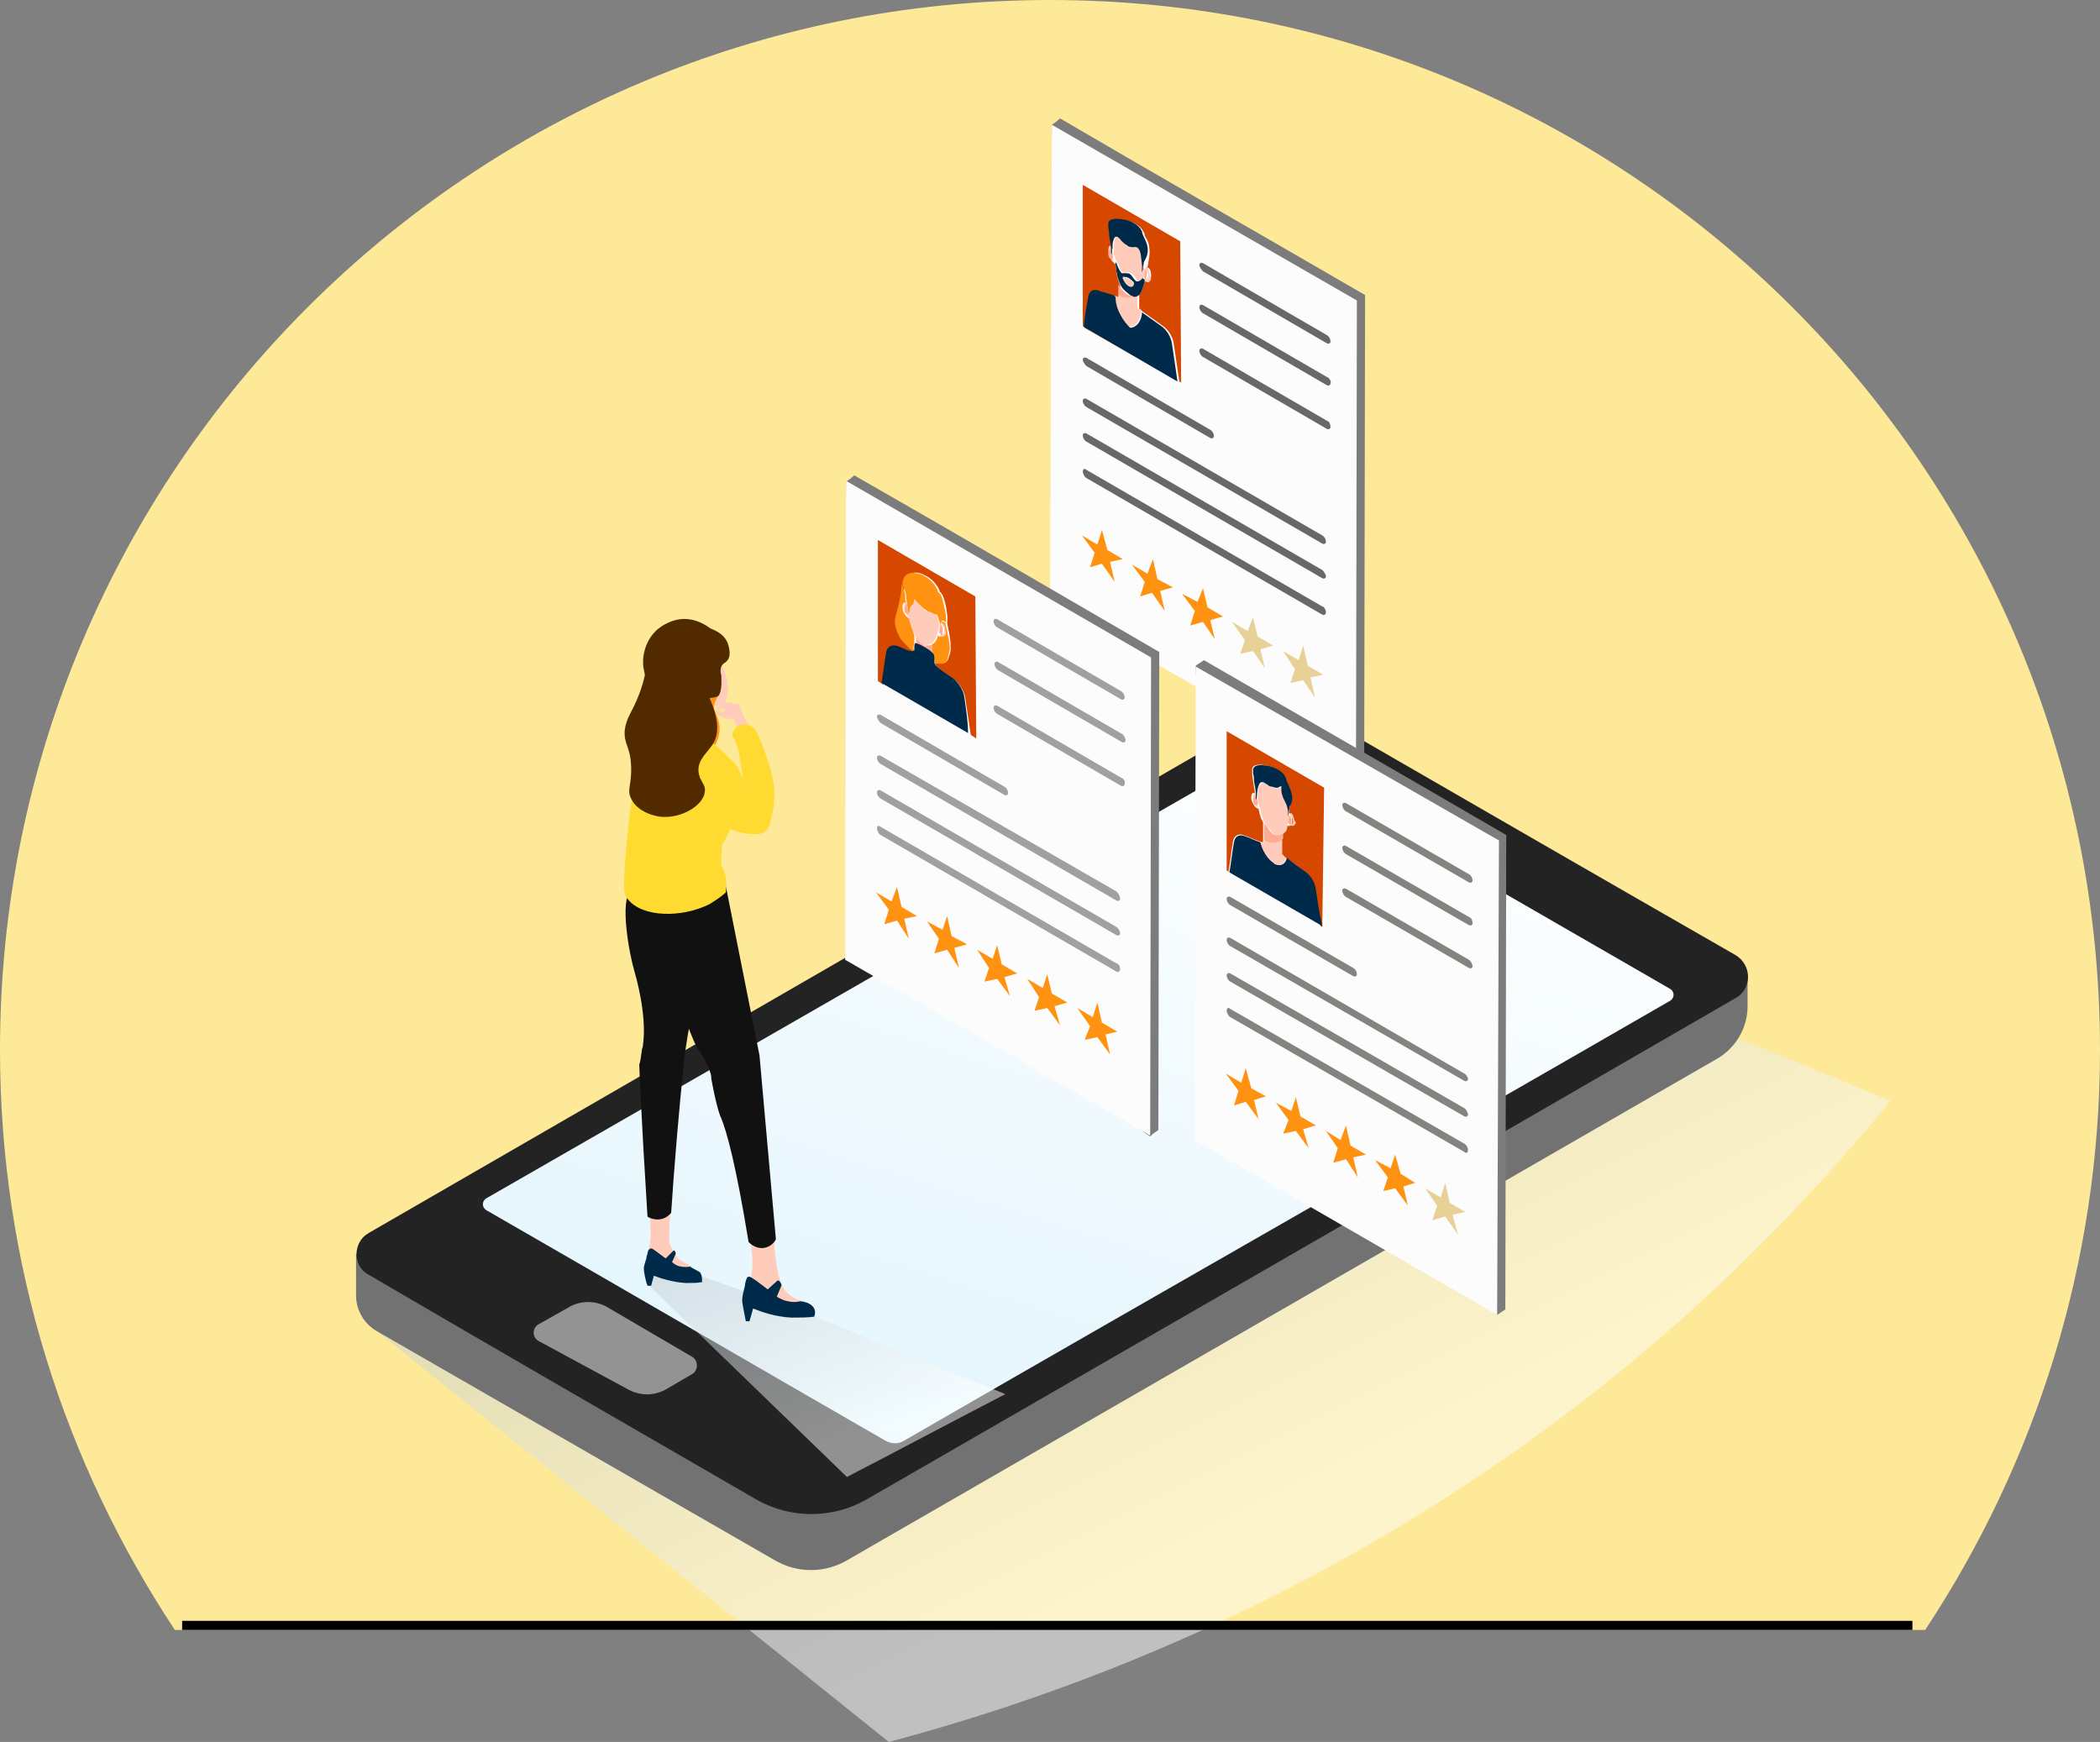 <?xml version="1.0" encoding="utf-8"?>
<!-- Generator: Adobe Illustrator 26.0.1, SVG Export Plug-In . SVG Version: 6.00 Build 0)  -->
<!DOCTYPE svg PUBLIC "-//W3C//DTD SVG 1.1//EN" "http://www.w3.org/Graphics/SVG/1.1/DTD/svg11.dtd">
<svg version="1.1" id="Layer_1" xmlns:x="http://ns.adobe.com/Extensibility/1.0/" xmlns:i="http://ns.adobe.com/AdobeIllustrator/10.0/" xmlns:graph="http://ns.adobe.com/Graphs/1.0/"
	 xmlns="http://www.w3.org/2000/svg" xmlns:xlink="http://www.w3.org/1999/xlink" x="0px" y="0px" width="230.6px" height="191.3px"
	 viewBox="0 0 230.6 191.3" style="enable-background:new 0 0 230.6 191.3;" xml:space="preserve">
<rect x="0" y="0" width="230.6" height="191.3" fill="#808080" stroke="none"/>
<style type="text/css">
	.st0{fill:#FDE997;}
	.st1{opacity:0.5;fill:url(#SVGID_1_);}
	.st2{fill:#727272;}
	.st3{fill:#232323;}
	.st4{fill:#939393;}
	.st5{fill:url(#SVGID_00000069398264978366214880000005750353802702953397_);}
	.st6{fill:#7C7C7C;}
	.st7{fill:#FCFCFC;}
	.st8{fill:#686868;}
	.st9{fill:#FF9311;}
	.st10{fill:#E8D197;}
	.st11{fill:#F97171;}
	.st12{fill:#D64700;}
	.st13{fill:#FFCCBC;}
	.st14{fill:#002A4A;}
	.st15{fill:#FFAB91;}
	.st16{fill:#848380;}
	.st17{fill:#A0A0A0;}
	.st18{opacity:0.5;fill:url(#SVGID_00000049911422163761630500000001980188909075544988_);}
	.st19{fill:#111111;}
	.st20{fill:#FFDA30;}
	.st21{fill:#512A00;}
</style>
<g>
	<path class="st0" d="M230.6,115.3c0,23.5-7.1,45.4-19.2,63.7H19.2C7.1,160.7,0,138.9,0,115.3C0,51.6,51.6,0,115.3,0
		S230.6,51.6,230.6,115.3z"/>
	<g>
		<linearGradient id="SVGID_1_" gradientUnits="userSpaceOnUse" x1="139.715" y1="164.082" x2="100.924" y2="86.271">
			<stop  offset="0" style="stop-color:#FFFFFF"/>
			<stop  offset="1" style="stop-color:#B0BEC5"/>
		</linearGradient>
		<path class="st1" d="M41.4,146.2c18.7,15,37.5,30.1,56.2,45.1c20.3-5.4,50.6-16.5,80.2-40.6c12.3-10,22.1-20.4,29.8-29.8
			c-5.5-2.3-11.1-4.6-16.6-6.8L41.4,146.2z"/>
		<path class="st2" d="M39.1,137.7v4.6c0,1.6,0.9,3.1,2.3,3.9L85,171.3c2.5,1.5,5.6,1.5,8.1,0l95.4-55c2.1-1.2,3.4-3.4,3.4-5.8v-3.5
			L39.1,137.7z"/>
		<path class="st3" d="M40.5,135.4l95.4-55.1c3.7-2.1,8.3-2.1,12,0c14.2,8.2,28.4,16.4,42.7,24.6c1.8,1.1,1.8,3.7,0,4.7
			c-31.8,18.4-63.6,36.7-95.5,55.1c-3.7,2.1-8.3,2.1-12,0c-14.2-8.2-28.4-16.4-42.6-24.7C38.7,139.1,38.7,136.4,40.5,135.4z"/>
		<path class="st4" d="M66.6,143.5L76,149c0.7,0.4,0.7,1.5,0,1.9l-2.9,1.7c-1.3,0.7-2.8,0.7-4.1,0l-9.8-5.3c-0.8-0.4-0.8-1.5,0-1.9
			l3.2-1.8C63.7,142.8,65.3,142.8,66.6,143.5z"/>
		
			<linearGradient id="SVGID_00000043424923471757666540000001411654711632352146_" gradientUnits="userSpaceOnUse" x1="96.03" y1="192.691" x2="132.755" y2="74.711">
			<stop  offset="0" style="stop-color:#D9F2FC"/>
			<stop  offset="1" style="stop-color:#FFFFFF"/>
		</linearGradient>
		<path style="fill:url(#SVGID_00000043424923471757666540000001411654711632352146_);" d="M53.4,131.6l84.4-48.5
			c0.4-0.2,1-0.2,1.4,0l44.2,25.5c0.5,0.3,0.5,1,0,1.3c-29.8,17.2-54.3,31.1-84.1,48.3c-0.6,0.4-1.4,0.4-2.1,0
			c-14.6-8.4-29.2-16.9-43.8-25.3C52.9,132.6,52.9,131.9,53.4,131.6z"/>
	</g>
	<g>
		<g>
			<path class="st6" d="M149.9,32.4l-0.1,52.5c-0.3,0.2-0.6,0.4-0.9,0.7c-10.9-6.7-33.2-54.6-33.4-71.9c0.3-0.2,0.6-0.4,0.9-0.7
				C127.5,19.5,138.7,25.9,149.9,32.4z"/>
			<polygon class="st7" points="149,33 148.9,85.5 115.3,66.2 115.5,13.7 			"/>
			<path class="st8" d="M145.6,67.2L145.6,67.2c0,0.3-0.2,0.4-0.4,0.3l-25.9-15c-0.2-0.1-0.4-0.5-0.4-0.7l0,0c0-0.3,0.2-0.4,0.4-0.2
				l25.9,15C145.4,66.6,145.6,67,145.6,67.2z M132.1,29.8l13.6,7.9c0.2,0.1,0.4,0,0.4-0.2c0-0.3-0.2-0.6-0.4-0.7l-13.6-7.9
				c-0.2-0.1-0.4,0-0.4,0.2C131.7,29.3,131.9,29.6,132.1,29.8z M145.2,62.6l-25.9-15c-0.2-0.1-0.4,0-0.4,0.2l0,0
				c0,0.3,0.2,0.6,0.4,0.7l25.9,15c0.2,0.1,0.4,0,0.4-0.2l0,0C145.6,63.1,145.4,62.8,145.2,62.6z M119.3,40.2l13.6,7.9
				c0.2,0.1,0.4,0,0.4-0.2c0-0.3-0.2-0.6-0.4-0.7l-13.6-7.9c-0.2-0.1-0.4,0-0.4,0.2C118.9,39.7,119.1,40,119.3,40.2z M145.2,58.8
				l-25.9-15c-0.2-0.1-0.4,0-0.4,0.2l0,0c0,0.3,0.2,0.6,0.4,0.7l25.9,15c0.2,0.1,0.4,0,0.4-0.2l0,0
				C145.6,59.2,145.4,58.9,145.2,58.8z M145.7,41.4l-13.6-7.9c-0.2-0.1-0.4,0-0.4,0.2c0,0.3,0.2,0.6,0.4,0.7l13.6,7.9
				c0.2,0.1,0.4,0,0.4-0.2C146.2,41.9,146,41.5,145.7,41.4z M145.7,46.2l-13.6-7.9c-0.2-0.1-0.4,0-0.4,0.2c0,0.3,0.2,0.6,0.4,0.7
				l13.6,7.9c0.2,0.1,0.4,0,0.4-0.2C146.1,46.6,146,46.3,145.7,46.2z"/>
			<g>
				<polygon class="st9" points="123.3,61.4 121.6,60.4 121,58.2 120.5,59.8 118.8,58.8 120.2,60.7 119.7,62.3 121,61.9 122.4,63.9 
					121.9,61.7 				"/>
				<polygon class="st9" points="128.8,64.5 127.1,63.6 126.6,61.4 126,63 124.3,62 125.7,63.9 125.2,65.5 126.5,65.1 127.9,67.1 
					127.4,64.9 				"/>
				<polygon class="st9" points="134.3,67.7 132.6,66.7 132.1,64.6 131.5,66.1 129.8,65.2 131.2,67.1 130.7,68.7 132.1,68.3 
					133.4,70.2 132.9,68.1 				"/>
				<polygon class="st10" points="139.8,70.9 138.1,69.9 137.6,67.8 137,69.3 135.3,68.3 136.7,70.3 136.2,71.8 137.6,71.5 
					138.9,73.4 138.4,71.3 				"/>
				<polygon class="st10" points="145.3,74.1 143.6,73.1 143.1,70.9 142.6,72.5 140.9,71.5 142.2,73.5 141.7,75 143.1,74.7 
					144.4,76.6 143.9,74.4 				"/>
			</g>
			<g>
				<g>
					<polygon class="st11" points="129.3,41.8 129.3,41.8 127.5,40.8 					"/>
					<path class="st12" d="M129.6,26.5l-10.7-6.2l0,15.5l8.8,5.1l-8.6-4.9c0.2-1.1,0.4-2.2,0.5-3.3c0.1-0.6,0.6-0.9,1.1-0.7
						c0.8,0.3,1.4,0.4,1.8,0.6c0,0,0.1,0,0.1,0.1c0.1,0,0.2,0.1,0.4,0.1c0-0.5,0-1,0-1.5c-0.1-0.1-0.1-0.2-0.1-0.3
						c-0.2-0.4-0.2-0.6-0.3-1.1c0-0.2-0.1-0.6-0.1-0.9l0,0c-0.4-0.2-0.7-0.8-0.7-1.2c0-0.3,0.1-0.6,0.3-0.5c0,0,0,0,0,0
						c0,0,0.1,0,0.1,0.1c0-0.3-0.1-0.8-0.2-1.4c0-0.1-0.1-0.5-0.1-0.9c0-0.2,0-0.3,0-0.4c0-0.6,0.9-0.6,1.6-0.5
						c0.2,0,0.7,0.1,1.2,0.4c0.4,0.2,0.7,0.5,0.9,0.9c0.1,0.2,0.1,0.3,0.1,0.4c0.4,0.6,0.5,1,0.5,1.3c0.1,0.6,0,1-0.1,1.6
						c0,0.1,0,0.2-0.1,0.5c0,0,0,0,0,0.1c0,0,0.1,0,0.1,0c0,0,0.1,0.1,0.1,0.1c0.2,0.2,0.2,0.7,0.2,0.9c0,0.1-0.1,0.4-0.3,0.4
						c-0.1,0-0.3,0-0.4-0.1c0,0.3-0.1,0.6-0.2,0.9c-0.1,0.3-0.2,0.6-0.4,0.8l0,1.5c0.2,0.1,0.3,0.3,0.5,0.4c0,0,0,0,0,0
						c0.7,0.5,1.4,1,2.1,1.5c0.6,0.4,1.1,1.2,1.2,2c0.2,1.4,0.4,2.7,0.6,4.1l0.2,0.1L129.6,26.5z"/>
				</g>
				<path class="st13" d="M124.9,33.8l0-1.5c-0.1,0.1-0.3,0.2-0.5,0.2c0,0-0.1,0-0.1,0c-0.6,0.2-1.2,0-1.5-0.2l0-1.2
					c0,0.5,0,1,0,1.5c-0.1,0-0.2-0.1-0.4-0.1c0,0,0,0,0,0c0,0.3,0.1,1,0.5,1.9c0.4,0.8,0.8,1.3,1.1,1.5c0.2,0,0.6-0.1,0.9-0.5
					c0.3-0.4,0.4-0.9,0.4-1.2C125.3,34.1,125.1,34,124.9,33.8z"/>
				<path class="st14" d="M128.7,37.8c-0.1-0.8-0.6-1.6-1.2-2c-0.7-0.5-1.4-1-2.1-1.5c0,0,0,0,0,0c0,0.3-0.1,0.8-0.4,1.2
					c-0.3,0.4-0.7,0.5-0.9,0.5c-0.2-0.2-0.7-0.7-1.1-1.5c-0.5-0.9-0.5-1.7-0.5-1.9c0,0,0,0,0,0c0,0-0.1,0-0.1-0.1
					c-0.3-0.2-1-0.3-1.8-0.6c-0.6-0.2-1,0.1-1.1,0.7c-0.2,1.1-0.4,2.2-0.5,3.3l10.3,6C129.1,40.5,128.9,39.1,128.7,37.8z"/>
				<path class="st15" d="M123.9,32.4c-0.4-0.2-0.6-0.5-0.7-0.6c-0.2-0.2-0.3-0.4-0.4-0.6l0,1.2c0.3,0.2,0.9,0.4,1.5,0.2
					C124.2,32.5,124.1,32.4,123.9,32.4z"/>
				<path class="st13" d="M122.3,28.7c0-0.1,0-0.2-0.1-0.3c0,0,0,0-0.1-0.1c0,0,0,0,0,0c-0.1,0-0.1,0-0.1,0c0,0,0,0,0,0
					c-0.1-0.1-0.2-0.3-0.2-0.5c0-0.3,0.1-0.5,0.3-0.5c0,0,0,0,0,0c0,0,0,0,0,0c0,0,0-0.1,0-0.2c0,0-0.1-0.1-0.1-0.1c0,0,0,0,0,0
					c-0.2-0.1-0.3,0.2-0.3,0.5c0,0.5,0.3,1,0.7,1.2l0,0C122.3,28.8,122.3,28.8,122.3,28.7z"/>
				<path class="st15" d="M122.2,28.1c0-0.1,0-0.3-0.1-0.3c0,0,0,0,0,0c0,0,0,0,0,0c0,0,0-0.1-0.1-0.4c0,0,0,0,0,0c0,0,0,0,0,0
					c-0.1-0.1-0.3,0.2-0.3,0.5c0,0.2,0.1,0.5,0.2,0.5c0,0,0,0,0,0c0.1,0,0.1,0,0.1,0c0,0,0,0,0,0c0,0,0,0,0.1,0.1
					C122.3,28.3,122.2,28.2,122.2,28.1z"/>
				<path class="st13" d="M126,29.4c0,0-0.1-0.1-0.1-0.1c0,0-0.1,0-0.1,0c0,0.1,0,0.1,0,0.2c0,0,0,0,0,0c0,0,0,0,0,0
					c0.1,0.1,0.3,0.5,0.3,0.8c0,0.2-0.1,0.4-0.2,0.3c0,0,0,0,0,0c-0.1,0-0.1-0.1-0.1-0.2c0,0,0,0,0,0c0,0-0.1,0-0.1,0
					c0,0,0,0.1,0,0.2c0,0,0,0,0,0.1c0,0,0,0,0,0c0,0.1,0,0.1,0,0.2c0.1,0,0.2,0.1,0.4,0.1c0.2-0.1,0.3-0.3,0.3-0.4
					C126.2,30.1,126.2,29.7,126,29.4z"/>
				<path class="st15" d="M125.7,29.5C125.7,29.5,125.7,29.5,125.7,29.5C125.7,29.5,125.7,29.5,125.7,29.5c-0.1,0.2-0.1,0.3-0.1,0.3
					c0,0,0,0,0,0c0,0,0,0,0,0c0,0.2-0.1,0.3-0.1,0.6c0,0,0.1,0,0.1,0c0,0,0,0,0,0c0.1,0.1,0.1,0.1,0.1,0.2c0,0,0,0,0,0
					c0.1,0.1,0.2-0.1,0.2-0.3C126,30,125.9,29.5,125.7,29.5z"/>
				<path class="st13" d="M125.6,29c0-0.8-0.1-1.4-0.4-1.8c0-0.1-0.1-0.1-0.1-0.1c-0.3-0.1-0.5,0.1-1.1-0.2c0,0-0.1,0-0.1-0.1
					c-0.3-0.2-0.5-0.4-0.6-0.5c-0.2-0.2-0.3-0.3-0.4-0.4c-0.1,0-0.1,0-0.2,0c-0.4,0.1-0.4,1.2-0.4,1.8c0,0,0,0.1,0,0.1
					c0,0.1,0,0.2,0.1,0.3c0,0.1,0,0.2,0.1,0.3c0,0.1,0,0.2,0.1,0.3l0.1,0.1c0.2,0.6,0.3,0.9,0.5,1c0,0,0.1,0,0.1,0.1
					c0.1,0.1,0.3,0.1,0.4,0c0.1,0,0.3,0,0.5,0.1c0,0,0,0,0,0c0.4,0.2,0.5,0.6,0.7,0.8c0,0,0,0,0,0c0.2,0.1,0.4,0.1,0.7-0.4
					c0,0,0.1,0,0.1,0c0,0,0,0,0-0.1c0-0.1,0-0.1,0-0.2c0-0.2,0.1-0.4,0.1-0.6C125.6,29.7,125.6,29.4,125.6,29z"/>
				<path class="st14" d="M125.5,30.5C125.5,30.5,125.4,30.5,125.5,30.5c-0.3,0.4-0.5,0.4-0.7,0.4c0,0,0,0,0,0
					c-0.3-0.2-0.4-0.5-0.7-0.8c0,0,0,0,0,0c-0.2-0.1-0.3-0.1-0.5-0.1c-0.1,0-0.2,0-0.4,0c0,0-0.1,0-0.1-0.1c-0.1-0.1-0.3-0.4-0.5-1
					l-0.1-0.1c0,0,0,0.1,0,0.1c0,0.4,0.1,0.7,0.1,0.9c0.1,0.5,0.1,0.7,0.3,1.1c0,0.1,0.1,0.2,0.1,0.3c0.1,0.2,0.2,0.4,0.4,0.6
					c0,0,0.3,0.3,0.7,0.6c0.1,0.1,0.3,0.1,0.4,0.2c0,0,0.1,0,0.1,0c0.2,0,0.3-0.1,0.5-0.2c0.2-0.2,0.3-0.5,0.4-0.8
					c0.1-0.3,0.2-0.6,0.2-0.9C125.5,30.6,125.5,30.6,125.5,30.5C125.5,30.5,125.5,30.5,125.5,30.5z M124.5,31.2
					c-0.1,0.2-0.4,0.2-0.6,0.1c-0.3-0.2-0.5-0.5-0.6-0.8c0-0.1,0-0.1,0-0.1c0.1,0,0.3,0,0.6,0.1c0,0,0,0,0,0
					c0.3,0.2,0.5,0.4,0.6,0.5C124.5,31.1,124.5,31.2,124.5,31.2z"/>
				<path class="st13" d="M124.5,31.1c-0.1-0.1-0.3-0.4-0.6-0.5c0,0,0,0,0,0c-0.3-0.2-0.5-0.1-0.6-0.1c0,0-0.1,0.1,0,0.1
					c0.1,0.3,0.4,0.7,0.6,0.8c0.3,0.2,0.5,0.1,0.6-0.1C124.5,31.2,124.5,31.1,124.5,31.1z"/>
				<path class="st14" d="M126,27.1c0-0.2-0.2-0.7-0.5-1.3c0-0.1-0.1-0.2-0.1-0.4c-0.2-0.4-0.5-0.7-0.9-0.9c-0.5-0.3-1-0.4-1.2-0.4
					c-0.6-0.1-1.6-0.2-1.6,0.5c0,0.1,0,0.2,0,0.4c0.1,0.4,0.1,0.7,0.1,0.9c0.1,0.5,0.2,1,0.2,1.4c0,0.1,0,0.1,0,0.2
					c0,0.2,0,0.4,0.1,0.4c0,0,0,0,0,0c0,0,0,0,0,0c0,0,0-0.1,0-0.1c0-0.6,0.1-1.7,0.4-1.8c0.1,0,0.1,0,0.2,0
					c0.1,0.1,0.3,0.2,0.4,0.4c0.2,0.2,0.4,0.4,0.6,0.5c0,0,0.1,0,0.1,0.1c0.6,0.3,0.9,0,1.1,0.2c0,0,0.1,0.1,0.1,0.1
					c0.3,0.3,0.3,1,0.4,1.8c0,0.4,0,0.7,0,0.8c0,0,0,0,0,0c0,0,0,0,0,0c0,0,0,0,0.1-0.3c0-0.1,0-0.1,0-0.2c0,0,0,0,0-0.1
					c0.1-0.3,0.1-0.5,0.1-0.5C126,28.1,126.1,27.7,126,27.1z"/>
			</g>
		</g>
		<g>
			<path class="st6" d="M165.4,91.7l-0.1,52.1c-0.3,0.2-0.6,0.4-0.9,0.6c-10.8-6.6-32.9-54.1-33.1-71.3c0.3-0.2,0.6-0.4,0.9-0.6
				C143.3,78.9,154.4,85.3,165.4,91.7z"/>
			<polygon class="st7" points="164.6,92.3 164.4,144.4 131.2,125.2 131.3,73.2 			"/>
			<path class="st16" d="M161.2,126.3L161.2,126.3c0,0.3-0.2,0.4-0.4,0.2l-25.7-14.8c-0.2-0.1-0.4-0.5-0.4-0.7v0
				c0-0.3,0.2-0.4,0.4-0.2l25.7,14.8C161,125.7,161.2,126,161.2,126.3z M147.8,89.1l13.5,7.8c0.2,0.1,0.4,0,0.4-0.2
				c0-0.3-0.2-0.6-0.4-0.7l-13.5-7.8c-0.2-0.1-0.4,0-0.4,0.2C147.4,88.7,147.6,89,147.8,89.1z M160.8,121.7l-25.7-14.8
				c-0.2-0.1-0.4,0-0.4,0.2l0,0c0,0.3,0.2,0.6,0.4,0.7l25.7,14.8c0.2,0.1,0.4,0,0.4-0.2l0,0C161.2,122.2,161,121.8,160.8,121.7z
				 M135.1,99.4l13.5,7.8c0.2,0.1,0.4,0,0.4-0.2c0-0.3-0.2-0.6-0.4-0.7l-13.5-7.8c-0.2-0.1-0.4,0-0.4,0.2
				C134.7,99,134.9,99.3,135.1,99.4z M160.8,117.9L135.1,103c-0.2-0.1-0.4,0-0.4,0.2l0,0c0,0.3,0.2,0.6,0.4,0.7l25.7,14.8
				c0.2,0.1,0.4,0,0.4-0.2l0,0C161.2,118.3,161,118,160.8,117.9z M161.3,100.7l-13.5-7.8c-0.2-0.1-0.4,0-0.4,0.2
				c0,0.3,0.2,0.6,0.4,0.7l13.5,7.8c0.2,0.1,0.4,0,0.4-0.2C161.7,101.1,161.6,100.8,161.3,100.7z M161.3,105.4l-13.5-7.8
				c-0.2-0.1-0.4,0-0.4,0.2c0,0.3,0.2,0.6,0.4,0.7l13.5,7.8c0.2,0.1,0.4,0,0.4-0.2C161.7,105.9,161.5,105.5,161.3,105.4z"/>
			<g>
				<polygon class="st9" points="139,120.4 137.4,119.5 136.8,117.3 136.3,118.9 134.6,117.9 136,119.8 135.5,121.4 136.8,121 
					138.2,122.9 137.7,120.8 				"/>
				<polygon class="st9" points="144.5,123.6 142.8,122.6 142.3,120.5 141.8,122 140.1,121.1 141.5,123 140.9,124.5 142.3,124.2 
					143.7,126.1 143.1,124 				"/>
				<polygon class="st9" points="150,126.8 148.3,125.8 147.8,123.6 147.2,125.2 145.6,124.2 146.9,126.1 146.4,127.7 147.8,127.3 
					149.1,129.3 148.6,127.1 				"/>
				<polygon class="st9" points="155.4,129.9 153.8,128.9 153.2,126.8 152.7,128.3 151,127.4 152.4,129.3 151.9,130.8 153.2,130.5 
					154.6,132.4 154.1,130.3 				"/>
				<polygon class="st10" points="160.9,133.1 159.2,132.1 158.7,129.9 158.2,131.5 156.5,130.5 157.8,132.4 157.3,134 158.7,133.6 
					160.1,135.6 159.5,133.4 				"/>
			</g>
			<g>
				<g>
					<polygon class="st11" points="145.1,101.7 145.1,101.7 140,98.8 					"/>
					<path class="st12" d="M145.4,86.5l-10.7-6.2l0,15.3l5.3,3.1l-5.1-3c0.2-1.1,0.3-2.2,0.5-3.3c0.1-0.6,0.6-0.9,1.1-0.7
						c0.6,0.2,1.2,0.5,1.8,0.7c0.1,0,0.2,0.1,0.4,0.1c0-0.7,0-1.5,0-2.2c-0.1-0.2-0.3-0.5-0.3-0.7c-0.1-0.2-0.1-0.4-0.2-0.8l-0.1,0
						c-0.4-0.2-0.7-0.8-0.7-1.2c0-0.3,0.1-0.6,0.3-0.5c0,0,0,0,0,0c0,0,0.1,0,0.1,0.1c0-0.3-0.1-0.8-0.2-1.4c0-0.1-0.1-0.5-0.1-0.9
						c0-0.2,0-0.3,0-0.4c0-0.6,0.9-0.6,1.6-0.4c0.2,0,0.7,0.1,1.1,0.4c0.3,0.2,0.7,0.5,0.9,0.9c0.1,0.2,0.1,0.3,0.1,0.4
						c0.4,0.6,0.5,1,0.5,1.3c0.1,0.5,0,1-0.1,1.6c0,0.1,0,0.2-0.1,0.5c0,0,0,0,0,0.1c0,0,0.1,0,0.1,0c0,0,0.1,0.1,0.1,0.1
						c0.2,0.2,0.2,0.7,0.2,0.9c0,0.1-0.1,0.4-0.3,0.4c-0.1,0-0.3,0-0.4-0.1c0,0,0,0,0,0l0,0c-0.1,0.3-0.1,0.5-0.2,0.6
						c-0.1,0.1-0.2,0.2-0.3,0.3l0,0.6l0,1.7c0.2,0.1,0.3,0.3,0.5,0.4c0,0,0,0,0,0c0.7,0.5,1.4,1,2,1.5c0.6,0.4,1.1,1.2,1.2,2
						c0.2,1.3,0.4,2.7,0.6,4l0.2,0.1L145.4,86.5z"/>
				</g>
				<path class="st13" d="M140.8,93.8l0-1.7c-0.1,0.1-0.2,0.1-0.3,0.2c-0.7,0.4-1.4,0.2-1.8,0l0-1.9c0,0.7,0,1.5,0,2.2
					c-0.1,0-0.2-0.1-0.4-0.1c0,0,0,0,0,0c0.1,1,0.8,1.9,1.5,2.3c0,0,0.1,0,0.1,0.1c0.6,0.3,1.2,0,1.3-0.7
					C141.1,94.1,141,94,140.8,93.8z"/>
				<path class="st14" d="M144.5,97.7c-0.1-0.8-0.6-1.6-1.2-2c-0.7-0.5-1.4-1-2-1.5c0,0,0,0,0,0c-0.1,0.7-0.7,1-1.3,0.7
					c0,0-0.1,0-0.1-0.1c-0.7-0.4-1.3-1.4-1.5-2.3c0,0,0,0,0,0c-0.6-0.2-1.2-0.5-1.8-0.7c-0.6-0.2-1,0.1-1.1,0.7
					c-0.2,1.1-0.3,2.2-0.5,3.3l10.2,5.9C144.9,100.4,144.7,99.1,144.5,97.7z"/>
				<path class="st15" d="M140.4,91.7c-0.1,0-0.2,0-0.3,0c-0.1,0-0.2,0-0.3-0.1c-0.1-0.1-0.2-0.2-0.3-0.3c-0.1-0.1-0.2-0.3-0.3-0.4
					c-0.1-0.2-0.2-0.3-0.4-0.5l0,1.9c0.3,0.2,1.1,0.5,1.8,0c0.1-0.1,0.2-0.1,0.3-0.2l0-0.6C140.7,91.6,140.6,91.7,140.4,91.7z"/>
				<path class="st13" d="M138.2,88.8c0-0.1,0-0.2-0.1-0.3c0,0,0,0-0.1-0.1c0,0,0,0,0,0c-0.1,0-0.1,0-0.1,0c0,0,0,0,0,0
					c-0.1-0.1-0.2-0.3-0.2-0.5c0-0.3,0.1-0.5,0.3-0.5c0,0,0,0,0,0c0,0,0,0,0,0c0,0,0-0.1,0-0.2c0,0-0.1-0.1-0.1-0.1c0,0,0,0,0,0
					c-0.2-0.1-0.3,0.2-0.3,0.5c0,0.5,0.3,1,0.7,1.2l0.1,0C138.2,88.9,138.2,88.8,138.2,88.8z"/>
				<path class="st15" d="M138.1,88.1c0-0.1,0-0.2-0.1-0.3c0,0,0,0,0,0c0,0,0,0,0,0c0,0,0-0.1-0.1-0.4c0,0,0,0,0,0c0,0,0,0,0,0
					c-0.1-0.1-0.3,0.2-0.3,0.5c0,0.2,0.1,0.5,0.2,0.5c0,0,0,0,0,0c0.1,0,0.1,0,0.1,0c0,0,0,0,0,0c0,0,0,0,0.1,0.1
					C138.2,88.3,138.1,88.2,138.1,88.1z"/>
				<path class="st13" d="M141.9,89.4c0,0-0.1-0.1-0.1-0.1c0,0-0.1,0-0.1,0c0,0.1,0,0.1,0,0.2c0,0,0,0,0,0c0,0,0,0,0,0
					c0.1,0.1,0.3,0.5,0.3,0.7c0,0.2-0.1,0.4-0.2,0.3c0,0,0,0,0,0c-0.1,0-0.1-0.1-0.1-0.2c0,0,0,0,0,0c0,0-0.1,0-0.1,0
					c0,0,0,0.1,0,0.1c0,0.1,0,0.1,0,0.2l0,0c0,0,0,0,0,0c0.1,0,0.2,0.1,0.4,0.1c0.2-0.1,0.3-0.3,0.3-0.4
					C142.1,90.2,142.1,89.7,141.9,89.4z"/>
				<path class="st15" d="M141.6,89.5C141.6,89.5,141.6,89.5,141.6,89.5C141.6,89.5,141.6,89.5,141.6,89.5c-0.1,0.2-0.1,0.3-0.1,0.3
					c0,0,0,0,0,0c0,0,0,0,0,0c0,0.2-0.1,0.3-0.1,0.6c0,0,0.1,0,0.1,0c0,0,0,0,0,0c0.1,0.1,0.1,0.1,0.1,0.2c0,0,0,0,0,0
					c0.1,0.1,0.2-0.1,0.2-0.3C141.9,90,141.7,89.6,141.6,89.5z"/>
				<path class="st13" d="M141.5,89c-0.1-0.6-0.4-0.9-0.6-1.6c-0.1-0.2-0.1-0.6-0.1-1c0,0-0.1,0.1-0.2,0.1c-0.3,0.1-0.5,0.1-0.8,0
					c-0.2-0.1-0.4-0.1-0.5-0.2c-0.1-0.1-0.2-0.1-0.3-0.2c-0.1-0.1-0.1-0.1-0.2-0.1c-0.1,0-0.1-0.1-0.2,0c-0.5,0.1-0.5,1.4-0.5,1.8
					c0,0,0,0.1,0,0.1c0,0.1,0,0.2,0.1,0.3c0,0.1,0,0.2,0.1,0.3c0,0.1,0,0.2,0.1,0.3c0,0.1,0,0.1,0,0.1c0.1,0.4,0.1,0.6,0.2,0.8
					c0.1,0.3,0.2,0.5,0.3,0.7c0.1,0.2,0.3,0.4,0.4,0.5c0.1,0.1,0.2,0.2,0.3,0.4c0.1,0.1,0.2,0.2,0.3,0.3c0.1,0.1,0.2,0.1,0.3,0.1
					c0.1,0,0.2,0,0.3,0c0.1,0,0.2-0.1,0.4-0.1c0.1-0.1,0.2-0.2,0.3-0.3c0.1-0.1,0.1-0.3,0.2-0.6c0-0.1,0-0.1,0-0.2
					c0-0.1,0-0.1,0-0.1c0-0.2,0.1-0.4,0.1-0.6C141.5,89.7,141.6,89.4,141.5,89z"/>
				<path class="st14" d="M141.8,87.1c0-0.2-0.2-0.7-0.5-1.3c0-0.1-0.1-0.2-0.1-0.4c-0.2-0.4-0.5-0.7-0.9-0.9
					c-0.5-0.3-1-0.4-1.1-0.4c-0.6-0.1-1.5-0.2-1.6,0.4c0,0.1,0,0.2,0,0.4c0.1,0.4,0.1,0.7,0.1,0.9c0.1,0.5,0.2,1,0.2,1.4
					c0,0.1,0,0.1,0,0.2c0,0.2,0,0.4,0.1,0.4c0,0,0,0,0,0c0,0,0,0,0,0c0,0,0-0.1,0-0.1c0-0.4,0.1-1.7,0.5-1.8c0.1,0,0.1,0,0.2,0
					c0.1,0,0.1,0.1,0.2,0.1c0.1,0.1,0.2,0.1,0.3,0.2c0.1,0.1,0.3,0.2,0.5,0.2c0.3,0.1,0.6,0.2,0.8,0c0.1,0,0.2-0.1,0.2-0.1
					c0,0.4,0,0.8,0.1,1c0.2,0.7,0.5,0.9,0.6,1.6c0.1,0.4,0,0.7,0,0.8c0,0,0,0,0,0c0,0,0,0,0,0c0,0,0,0,0.1-0.3c0-0.1,0-0.1,0-0.2
					c0,0,0,0,0-0.1c0.1-0.3,0.1-0.5,0.1-0.5C141.9,88.1,142,87.7,141.8,87.1z"/>
			</g>
		</g>
		<g>
			<path class="st6" d="M127.3,71.6l-0.1,52.5c-0.3,0.2-0.6,0.4-0.9,0.7c-10.9-6.7-33.2-54.6-33.4-71.9c0.3-0.2,0.6-0.4,0.9-0.7
				C105,58.6,116.1,65.1,127.3,71.6z"/>
			<polygon class="st7" points="126.4,72.2 126.3,124.7 92.8,105.4 92.9,52.8 			"/>
			<g>
				<path class="st12" d="M107.1,65.5l-10.7-6.2l0,15.5l0.6,0.4c0.2-1.1,0.3-2.2,0.5-3.3c0.1-0.7,0.6-0.8,1.1-0.8
					c0.5,0.1,1.2,0.6,1.7,0.6c0.2,0,0.3-0.1,0.3-0.1c-0.1-0.1-0.2-0.1-0.2-0.2c-0.4-0.3-0.7-0.7-1-1c-0.1-0.2-0.3-0.4-0.4-0.6
					c-0.1-0.2-0.2-0.4-0.3-0.8c-0.4-1.1,0.2-1.6,0.5-3.7c0.1-0.6,0.1-0.9,0.1-1.2c-0.1-0.7,0.5-1.1,1-1.2c0.4-0.1,1,0.1,1.5,0.4
					c0.5,0.3,0.9,0.7,1.2,1.2c0.1,0.2,0.2,0.4,0.2,0.5c0.1,0,0.1,0.1,0.2,0.2c0.2,0.3,0.3,0.6,0.5,1.5c0.1,0.7,0.2,1.3,0.1,1.7
					c0,0,0,0,0,0c0.3,1.4,0.4,2,0.4,2.8c0,0.5-0.2,0.9-0.3,1.2l0,0c-0.1,0.3-0.3,0.4-0.6,0.4c-0.2,0-0.5,0-0.8-0.1
					c0,0.1,0,0.1,0,0.2c0.1,0.2,0.2,0.3,0.3,0.4c0.5,0.5,1.4,1,1.9,1.4c0.5,0.5,1,1.2,1.1,2c0.2,1.3,0.4,2.7,0.6,4l0.6,0.4
					L107.1,65.5z"/>
				<path class="st9" d="M103.8,68.4C103.8,68.4,103.8,68.4,103.8,68.4c-0.2-0.1-0.4-0.2-0.5-0.1c0,0,0,0-0.1,0.1c0,0,0.1,0,0.2,0.1
					c0,0,0.1,0.1,0.1,0.1c0.2,0.2,0.2,0.7,0.2,0.9c0,0.1-0.1,0.4-0.3,0.4c-0.2,0-0.3,0-0.4-0.1c0,0,0,0,0,0l0,0
					c-0.1,0.4-0.3,0.8-0.7,1l0,1c0.1,0.1,0.1,0.1,0.2,0.2c0,0.2,0.1,0.4,0.1,0.5c0,0.1,0,0.2,0,0.3c0.3,0.1,0.6,0.1,0.8,0.1
					c0.3,0,0.5-0.1,0.6-0.4l0,0c0.1-0.3,0.2-0.7,0.3-1.2C104.3,70.5,104.1,69.8,103.8,68.4z"/>
				<path class="st9" d="M99.8,67.9c-0.4-0.2-0.7-0.8-0.7-1.2c0-0.3,0.1-0.6,0.3-0.5c0,0,0,0,0,0c0,0,0,0,0.1,0
					c-0.1-0.4-0.1-0.6-0.1-0.7c0,0,0,0,0,0c0,0,0-0.1,0-0.2c0-0.1-0.1-0.3-0.1-0.4c-0.2-0.5-0.2-0.6-0.3-0.8c0,0,0,0,0,0
					c0,0.3,0,0.6-0.1,1.2c-0.3,2.1-0.9,2.6-0.5,3.7c0.1,0.4,0.2,0.6,0.3,0.8c0.1,0.2,0.2,0.4,0.4,0.6c0.3,0.3,0.6,0.7,1,1
					c0.1,0.1,0.2,0.1,0.2,0.2c0,0,0,0,0-0.1c0-0.1,0-0.1,0-0.3c0-0.2,0-0.3,0.1-0.4c0,0,0,0,0,0l0-1C100.2,69.2,100,68.4,99.8,67.9
					L99.8,67.9z"/>
				<path class="st15" d="M101.5,70.9c-0.4-0.3-0.6-0.6-0.8-0.8c0-0.1-0.1-0.1-0.1-0.2l0,1c0.2,0.1,0.5,0.2,0.9,0.4
					c0.1,0,0.1,0.1,0.2,0.1c0.3,0.1,0.5,0.3,0.7,0.5l0-1C102.2,70.8,101.9,70.9,101.5,70.9z"/>
				<path class="st14" d="M105.9,76.6c-0.1-0.8-0.6-1.5-1.1-2c-0.5-0.4-1.4-0.9-1.9-1.4c-0.1-0.1-0.2-0.2-0.3-0.4c0-0.1,0-0.1,0-0.2
					c0-0.1,0-0.1,0-0.3c0-0.1,0-0.3-0.1-0.5c-0.1-0.1-0.1-0.1-0.2-0.2c-0.2-0.2-0.4-0.3-0.7-0.5c-0.1,0-0.1-0.1-0.2-0.1
					c-0.3-0.2-0.6-0.3-0.9-0.4c0,0,0,0,0,0c0,0.1-0.1,0.2-0.1,0.4c0,0.1,0,0.2,0,0.3c0,0,0,0,0,0.1c0,0.1-0.1,0.1-0.3,0.1
					c-0.5,0-1.2-0.5-1.7-0.6c-0.5-0.1-1,0.1-1.1,0.8c-0.2,1.1-0.3,2.2-0.5,3.3l9.5,5.5C106.3,79.3,106.1,78,105.9,76.6z"/>
				<path class="st13" d="M99.9,67.8c0,0,0-0.1-0.1-0.3c0,0,0,0-0.1-0.1c0,0,0,0,0,0c-0.1,0-0.1,0-0.1,0c0,0,0,0,0,0
					c-0.1-0.1-0.2-0.3-0.2-0.5c0-0.3,0.1-0.5,0.3-0.5c0-0.1,0-0.1,0-0.2c0,0,0,0-0.1,0c0,0,0,0,0,0c-0.2-0.1-0.3,0.2-0.3,0.5
					c0,0.5,0.3,1,0.7,1.2l0.1,0C99.9,67.9,99.9,67.8,99.9,67.8z"/>
				<path class="st15" d="M99.8,67.5c-0.1-0.4-0.1-0.8-0.2-1.1c-0.1-0.1-0.3,0.2-0.3,0.5c0,0.2,0.1,0.5,0.2,0.5c0,0,0,0,0,0
					c0.1,0,0.1,0,0.1,0C99.7,67.4,99.7,67.4,99.8,67.5C99.8,67.5,99.8,67.5,99.8,67.5C99.8,67.5,99.8,67.5,99.8,67.5z"/>
				<path class="st13" d="M103.6,68.5c0,0-0.1-0.1-0.1-0.1c-0.1,0-0.1,0-0.2-0.1c0,0,0,0,0,0.1l0,0.1c0,0,0,0,0.1,0c0,0,0,0,0,0
					c0.1,0.1,0.3,0.5,0.3,0.8c0,0.2-0.1,0.4-0.2,0.3c0,0,0,0,0,0c-0.1,0-0.1-0.1-0.1-0.2c0,0,0,0,0,0c0,0,0,0-0.1,0c0,0,0,0.1,0,0.2
					c0,0.1,0,0.1-0.1,0.2l0,0c0,0,0,0,0,0c0.1,0,0.2,0.1,0.4,0.1c0.2-0.1,0.3-0.3,0.3-0.4C103.8,69.2,103.8,68.7,103.6,68.5z"/>
				<path class="st15" d="M103.3,68.6C103.3,68.6,103.3,68.6,103.3,68.6C103.3,68.5,103.3,68.5,103.3,68.6l-0.1,0.2c0,0,0,0,0,0
					c0,0,0,0.1,0,0.1c0,0,0,0,0,0c0,0.2-0.1,0.4-0.1,0.6c0,0,0,0,0.1,0c0,0,0,0,0,0c0.1,0.1,0.1,0.1,0.1,0.2c0,0,0,0,0,0
					c0.1,0.1,0.2-0.1,0.2-0.3C103.6,69,103.4,68.6,103.3,68.6z"/>
				<path class="st13" d="M103.2,68.7l-0.4-1.2c-0.2,0-0.5-0.1-0.8-0.3c0,0,0,0-0.1,0c-0.7-0.4-1.2-1-1.6-1.4c0,0.1,0,0.3-0.1,0.4
					c-0.1,0.2-0.2,0.2-0.2,0.3c0,0,0,0-0.1,0.1c-0.1,0.1-0.1,0.5-0.2,0.9c0,0,0,0,0,0c0,0,0,0,0,0c0,0.2,0,0.3,0.1,0.3
					c0,0,0,0.1,0,0.1c0.1,0.4,0.3,1.2,0.7,1.9c0,0.1,0.1,0.1,0.1,0.2c0.1,0.2,0.4,0.5,0.8,0.8c0.4,0.1,0.7,0,0.8-0.1
					c0.4-0.2,0.5-0.6,0.7-1c0-0.1,0-0.1,0.1-0.2c0-0.1,0-0.1,0-0.2c0.1-0.2,0.1-0.4,0.1-0.6C103.2,68.8,103.2,68.8,103.2,68.7z"/>
				<path class="st9" d="M103.7,66.7c-0.2-0.9-0.3-1.3-0.5-1.5c-0.1-0.1-0.2-0.2-0.2-0.2c0-0.1-0.1-0.3-0.2-0.5
					c-0.3-0.5-0.7-0.9-1.2-1.2c-0.5-0.3-1-0.4-1.5-0.4c-0.5,0.1-1,0.4-1,1.2c0,0,0,0,0,0c0,0.3,0.1,0.3,0.3,0.8
					c0,0.2,0.1,0.3,0.1,0.4c0,0.1,0,0.2,0,0.2c0,0,0,0,0,0c0,0.1,0,0.3,0.1,0.7c0,0.1,0,0.1,0,0.2c0.1,0.3,0.1,0.7,0.2,1.1
					c0,0,0,0,0,0c0.1-0.5,0.1-0.8,0.2-0.9c0-0.1,0.1-0.1,0.1-0.1c0.1-0.1,0.2-0.1,0.2-0.3c0.1-0.1,0.1-0.3,0.1-0.4
					c0.4,0.5,0.9,1,1.6,1.4c0,0,0,0,0.1,0c0.3,0.2,0.6,0.3,0.8,0.3l0.4,1.2c0,0,0,0.1,0,0.1c0,0,0,0,0,0c0,0,0,0,0-0.1c0,0,0,0,0,0
					l0,0l0-0.2l0-0.1c0,0,0,0,0-0.1c0,0,0,0,0.1-0.1c0.1-0.1,0.3,0,0.4,0.1c0,0,0.1,0,0.1,0.1c0,0,0,0,0,0
					C103.9,68,103.9,67.4,103.7,66.7z"/>
			</g>
			<path class="st17" d="M123,106.4L123,106.4c0,0.3-0.2,0.4-0.4,0.3l-25.9-15c-0.2-0.1-0.4-0.5-0.4-0.7l0,0c0-0.3,0.2-0.4,0.4-0.2
				l25.9,15C122.8,105.8,123,106.1,123,106.4z M109.5,68.9l13.6,7.9c0.2,0.1,0.4,0,0.4-0.2c0-0.3-0.2-0.6-0.4-0.7L109.5,68
				c-0.2-0.1-0.4,0-0.4,0.2C109.1,68.5,109.3,68.8,109.5,68.9z M122.6,101.8l-25.9-15c-0.2-0.1-0.4,0-0.4,0.2l0,0
				c0,0.3,0.2,0.6,0.4,0.7l25.9,15c0.2,0.1,0.4,0,0.4-0.2l0,0C123,102.3,122.8,101.9,122.6,101.8z M96.7,79.4l13.6,7.9
				c0.2,0.1,0.4,0,0.4-0.2c0-0.3-0.2-0.6-0.4-0.7l-13.6-7.9c-0.2-0.1-0.4,0-0.4,0.2C96.3,78.9,96.5,79.2,96.7,79.4z M122.6,97.9
				L96.7,83c-0.2-0.1-0.4,0-0.4,0.2l0,0c0,0.3,0.2,0.6,0.4,0.7l25.9,15c0.2,0.1,0.4,0,0.4-0.2l0,0C123,98.4,122.8,98.1,122.6,97.9z
				 M123.2,80.6l-13.6-7.9c-0.2-0.1-0.4,0-0.4,0.2c0,0.3,0.2,0.6,0.4,0.7l13.6,7.9c0.2,0.1,0.4,0,0.4-0.2
				C123.6,81.1,123.4,80.7,123.2,80.6z M123.1,85.4l-13.6-7.9c-0.2-0.1-0.4,0-0.4,0.2c0,0.3,0.2,0.6,0.4,0.7l13.6,7.9
				c0.2,0.1,0.4,0,0.4-0.2C123.6,85.8,123.4,85.5,123.1,85.4z"/>
			<g>
				<polygon class="st9" points="100.7,100.6 99,99.6 98.5,97.4 97.9,99 96.2,98 97.6,99.9 97.1,101.5 98.5,101.1 99.8,103.1 
					99.3,100.9 				"/>
				<polygon class="st9" points="106.2,103.7 104.5,102.8 104,100.6 103.5,102.1 101.8,101.2 103.1,103.1 102.6,104.7 104,104.3 
					105.3,106.3 104.8,104.1 				"/>
				<polygon class="st9" points="111.7,106.9 110,105.9 109.5,103.8 109,105.3 107.3,104.3 108.6,106.3 108.1,107.8 109.5,107.5 
					110.9,109.4 110.3,107.3 				"/>
				<polygon class="st9" points="117.2,110.1 115.5,109.1 115,107 114.5,108.5 112.8,107.5 114.1,109.5 113.6,111 115,110.7 
					116.4,112.6 115.8,110.5 				"/>
				<polygon class="st9" points="122.7,113.3 121,112.3 120.5,110.1 120,111.7 118.3,110.7 119.7,112.7 119.1,114.2 120.5,113.9 
					121.9,115.8 121.4,113.6 				"/>
			</g>
		</g>
	</g>
	<g>
		
			<linearGradient id="SVGID_00000155123616287536982630000011717954938457783434_" gradientUnits="userSpaceOnUse" x1="94.588" y1="156.978" x2="83.787" y2="128.777">
			<stop  offset="0" style="stop-color:#FFFFFF"/>
			<stop  offset="1" style="stop-color:#B0BEC5"/>
		</linearGradient>
		<path style="opacity:0.5;fill:url(#SVGID_00000155123616287536982630000011717954938457783434_);" d="M71.1,141L93,162.2
			c5.8-3,11.6-6.1,17.4-9.1c-7-2.8-14-5.7-20.9-8.5l-12.6-4.5l-5.4-1.6L71.1,141z"/>
		<path class="st13" d="M74.5,138.2c-0.3-0.3-0.4-0.6-0.6-0.9c-0.2-0.3-0.3-0.6-0.4-0.8c0-0.3,0-0.7,0-1c0-1,0.1-1.9,0.1-2.8
			c-0.8-0.1-1.5-0.2-2.3-0.3c0,0.7,0,1.3,0.1,1.6c0,0.9,0.1,1.4,0,2.2c0,0.3-0.1,0.5-0.1,0.7c0,0.1-0.1,0.2-0.1,0.3v2.3
			c0.3,0.1,0.6,0.1,1.3,0.2c0.8,0.1,1.4,0.3,1.9,0.5h2.5c-0.4-0.5-0.7-0.9-1-1.1C75.3,138.6,75,138.7,74.5,138.2z"/>
		<path class="st14" d="M76.9,139.8c0-0.1-0.1-0.1-0.6-0.4c-0.2-0.1-0.4-0.2-0.5-0.3c-0.7,0.1-1.1,0-1.4-0.1
			c-0.2-0.1-0.4-0.2-0.6-0.4l0.4-0.9c0,0,0-0.1,0-0.1l-0.1-0.2c0-0.1-0.1-0.1-0.2,0l-0.8,0.8c-0.7-0.5-1.4-1.1-1.6-1.1
			c-0.1,0-0.2,0.1-0.3,0.2c-0.1,0.2-0.1,0.5-0.2,0.7c0,0.3-0.3,0.9-0.3,1.3c0,0.4,0.2,1.4,0.4,1.9l0.4,0l0.3-1.1
			c0.8,0.3,2,0.7,3.5,0.8c0.7,0,1.3,0,1.8-0.1C77.1,140.1,77,139.9,76.9,139.8z"/>
		<path class="st13" d="M77.2,75.5C77.2,75.5,77.2,75.4,77.2,75.5l-1.7-1c-0.2,1.3-0.6,2.4-0.9,3.1c-0.5,1.3-1,1.9-0.8,2.7
			c0.2,0.8,0.7,1.3,1.1,1.7c0.5,0.5,1.7,1.3,2.2,1c0.4-0.3-0.1-1.1,0.1-2.9c0.1-0.3,0.1-0.7,0.1-0.7c0.2-0.8,0.4-1.2,0.5-1.5
			C78.1,77.4,78,76.6,77.2,75.5z"/>
		<path class="st13" d="M73.9,69.2c0.1-0.1,0.9-1,2.1-0.9c1,0.1,1.7,1,2.1,1.7c0.3,0.5,0.7,1.6,1.5,3.9c0.2,0.6,0.4,1.1,0.3,1.8
			c0,0.7-0.2,1.3-0.4,1.7c-0.2,0.1-0.5,0.1-0.9,0.1c-1.8,0.1-3.5-1.1-4.5-2.5C73,73.3,72.6,70.6,73.9,69.2z"/>
		<path class="st13" d="M86.3,141.8c-0.2-0.2-0.8-0.9-1.1-3.4c-0.2-1.2-0.2-2.3-0.2-3.3h-2.8c0.3,1.6,0.5,3.1,0.4,4.2
			c-0.1,0.6-0.1,0.8-0.1,0.8c-0.1,0.3-0.2,0.6-0.2,0.8v2.3c0.3,0.2,0.8,0.1,1.7,0.3c0.7,0.1,1.3,0.3,1.9,0.5
			c0.7-0.4,1.5-0.7,2.2-1.1C87.5,142.7,86.8,142.4,86.3,141.8z"/>
		<path class="st14" d="M87.9,142.9c-0.8,0.2-1.4,0-1.8-0.1c-0.2-0.1-0.5-0.2-0.8-0.4l0.5-1.2c0-0.1,0-0.1,0-0.2l-0.2-0.3
			c-0.1-0.1-0.2-0.1-0.3,0l-1,0.9c-0.9-0.7-1.7-1.3-2-1.4c-0.2,0-0.3,0.1-0.3,0.2c-0.1,0.2-0.2,0.6-0.2,0.8
			c-0.1,0.4-0.3,1.1-0.3,1.6c0,0.4,0.3,1.7,0.4,2.3l0.4,0l0.4-1.4c1,0.4,2.4,0.9,4.2,1c0.9,0,1.8,0,2.5-0.1c0.1-0.2,0.1-0.4,0.1-0.5
			C89.5,143.5,88.9,143,87.9,142.9z"/>
		<path class="st9" d="M78.5,72.6c0.9,2.1,0.8,3.1,0.4,3.7c-0.1,0.3-0.5,0.8-0.5,1.4c0,0.2,0.1,0.3,0.3,0.9c0,0,0.2,0.4,0.3,1.1
			c0.2,1.8-1.4,3.5-1.4,3.5c0.1-0.2,0.2-0.6,0.2-1c0-0.7-0.3-1.2-0.9-2c-1.6-2.3-1.8-2.7-1.8-3.2c0-0.3,0.2-0.6,0.7-1.4
			C76.6,74.9,77.4,73.9,78.5,72.6z"/>
		<path class="st19" d="M77.4,97.5h-7.9c-0.1,0.1-0.1,0.1-0.2,0.2c-1.3,1.2-0.2,7.1,0.4,9.1c0,0,1.4,4.6,0.9,8
			c0,0.2-0.1,0.4-0.1,0.4c-0.1,0.8-0.2,1.5-0.3,1.7c0,0,0,0.1,0,0.1c0,0.2,0.2,5.4,0.9,16.6c0.1,0.1,0.7,0.4,1.4,0.3
			c0.7-0.1,1.1-0.6,1.2-0.7c0.3-4.7,0.9-11.8,1.4-16.5c0-0.4,0.1-0.9,0.2-1.6c0.6-4.2,1.4-6.8,1.8-8.7
			C77.6,104.3,78,101.4,77.4,97.5z"/>
		<path class="st19" d="M71,96.7c-0.5,2.2-0.9,5.3,0.5,8.3c0.5,1.1,0.6,0.7,1.7,2.6c2.2,3.8,2.5,6.3,3.7,8c0,0,0.7,1,1,1.9
			c0.1,0.3,0.2,0.5,0.2,0.8c0,0,0,0.1,0,0.1c0.4,2.3,0.9,4.1,1.1,4.4c0.6,1.5,1.6,5,3,13.6c0.5,0.5,1.2,0.8,1.9,0.6
			c0.7-0.2,1-0.7,1.1-0.9c-0.6-6.7-1.2-13.5-1.8-20.2l-3.7-18.6L71,96.7z"/>
		<path class="st20" d="M79.7,98c0.1-0.8,0.1-1.9-0.4-2.8c0-0.1-0.1-0.1-0.1-0.2c0,0,0,0,0,0c0,0,0,0,0-0.1c0,0,0-1,0.1-2.2
			c0.6-0.8,1.3-2.3,1.6-4.2c0.1-0.5,0.3-3-0.8-4.9c-0.4-0.7-1-1.3-1-1.3c-0.4-0.4-0.8-0.6-1.3-1.1c-0.2-0.2-0.3-0.4-0.5-0.6
			c-0.4-0.3-0.9-0.7-1.6-1.1c-0.7-0.3-1.3-0.5-1.7-0.6L73.4,80c-0.1,0.1-0.4,0.4-0.7,0.7c0,0,0,0,0,0l0,0c-0.3,0.4-0.9,0.9-1.4,1.7
			c-1.2,1.7-1.9,3.7-2.5,10.4c-0.5,5.1-0.2,5.6,0.1,5.9c1.6,2.1,6,2.1,9,0.6C78.7,98.8,79.3,98.4,79.7,98z"/>
		<path class="st21" d="M79.2,74.1c-0.1-0.2-0.1-0.6,0-0.9c0.2-0.4,0.5-0.4,0.7-0.7c0.5-0.7,0-1.8,0-1.9c-0.5-1.2-1.8-1.5-1.9-1.6
			c-0.3-0.2-1.6-1.2-3.3-1c-1.5,0.2-2.5,1.1-2.7,1.3c-1.7,1.7-1.4,4-1.3,4.2c0.2,1.6,1.3,2.8,1.7,3c0,0,0.1,0.1,0.3,0.2
			c0.2,0.1,0.5,0.3,0.8,0.6c0.4,0.3,0.6,0.6,0.8,0.8l0,0c0.8,0.1,1.5-0.1,2.1-0.6c0.1-0.1,0.3-0.3,0.4-0.4c0.1-0.1,0.3-0.2,0.3-0.2
			c0.4-0.3,1.2-0.2,1.6-0.4C79,76.5,79.3,75.9,79.2,74.1z"/>
		<path class="st13" d="M79.7,78.9l-1-0.4c0-0.2-0.1-0.4-0.1-0.6c0.1,0,0.2,0,0.4,0.1c0.1,0.1,0.2,0.1,0.2,0.2l0.5-0.2
			c0,0-0.1,0-0.2-0.1c-0.1-0.1-0.1-0.2-0.1-0.2c-0.1,0-0.1,0.1-0.2,0.1c-0.3,0.1-0.5,0-0.6,0c0.2-0.2,0.5-0.3,0.6-0.4
			c0.2-0.1,0.3-0.2,0.4-0.2c0.1,0,0.1,0,0.3,0c0.2,0,0.2-0.1,0.3-0.1c0.2,0,0.2,0.2,0.4,0.2c0.2,0,0.2,0,0.3,0
			c0.3,0,0.4,0.4,0.6,0.9c0.2,0.6,0.9,1.8,1.1,2.3c-0.5-0.1-1.1-0.1-1.6-0.2c-0.1-0.5-0.3-0.9-0.4-1.4C80.3,79,80,78.9,79.7,78.9z"
			/>
		<path class="st20" d="M83.1,80.4c-0.4-0.7-1.1-1-1.8-0.8c-0.5,0.2-0.9,0.7-0.9,1.2c0.2,0.2,0.8,1.4,0.9,2.9c0,0,0.2,1.7,0.6,2.3
			c0,0,0,0,0,0c0,0-0.7-1.3-0.9-1.7c-0.3-0.7-3.1-3-3.1-3c-1.6,2-1.9,4.7-0.8,6.9c1.1,2.2,3.6,3.5,6.1,3.4c0.6,0,1.1-0.4,1.3-1
			c0.1-0.4,0.2-0.9,0.3-1.2c0,0,0.2-0.8,0.2-1.6C85.2,86.4,84.6,83.7,83.1,80.4z"/>
		<path class="st21" d="M71.1,72.4c-0.1,0.9-0.3,2.2-0.9,3.8c-0.8,2.1-1.4,2.5-1.6,4c-0.1,1.6,0.6,1.7,0.7,3.9
			c0.1,2.1-0.5,2.6,0,3.6c0.8,1.7,3.1,2,3.3,2c2.3,0.2,4.7-1.3,4.8-2.8c0.1-0.8-0.6-1.1-0.7-2.2c-0.1-1.4,1.2-2.2,1.7-3.2
			c0.6-1.2,0.7-3.2-1.8-7.3C74.7,73.6,72.9,73,71.1,72.4z"/>
	</g>
	<rect x="20" y="178" width="190" height="1"/>
</g>
</svg>
